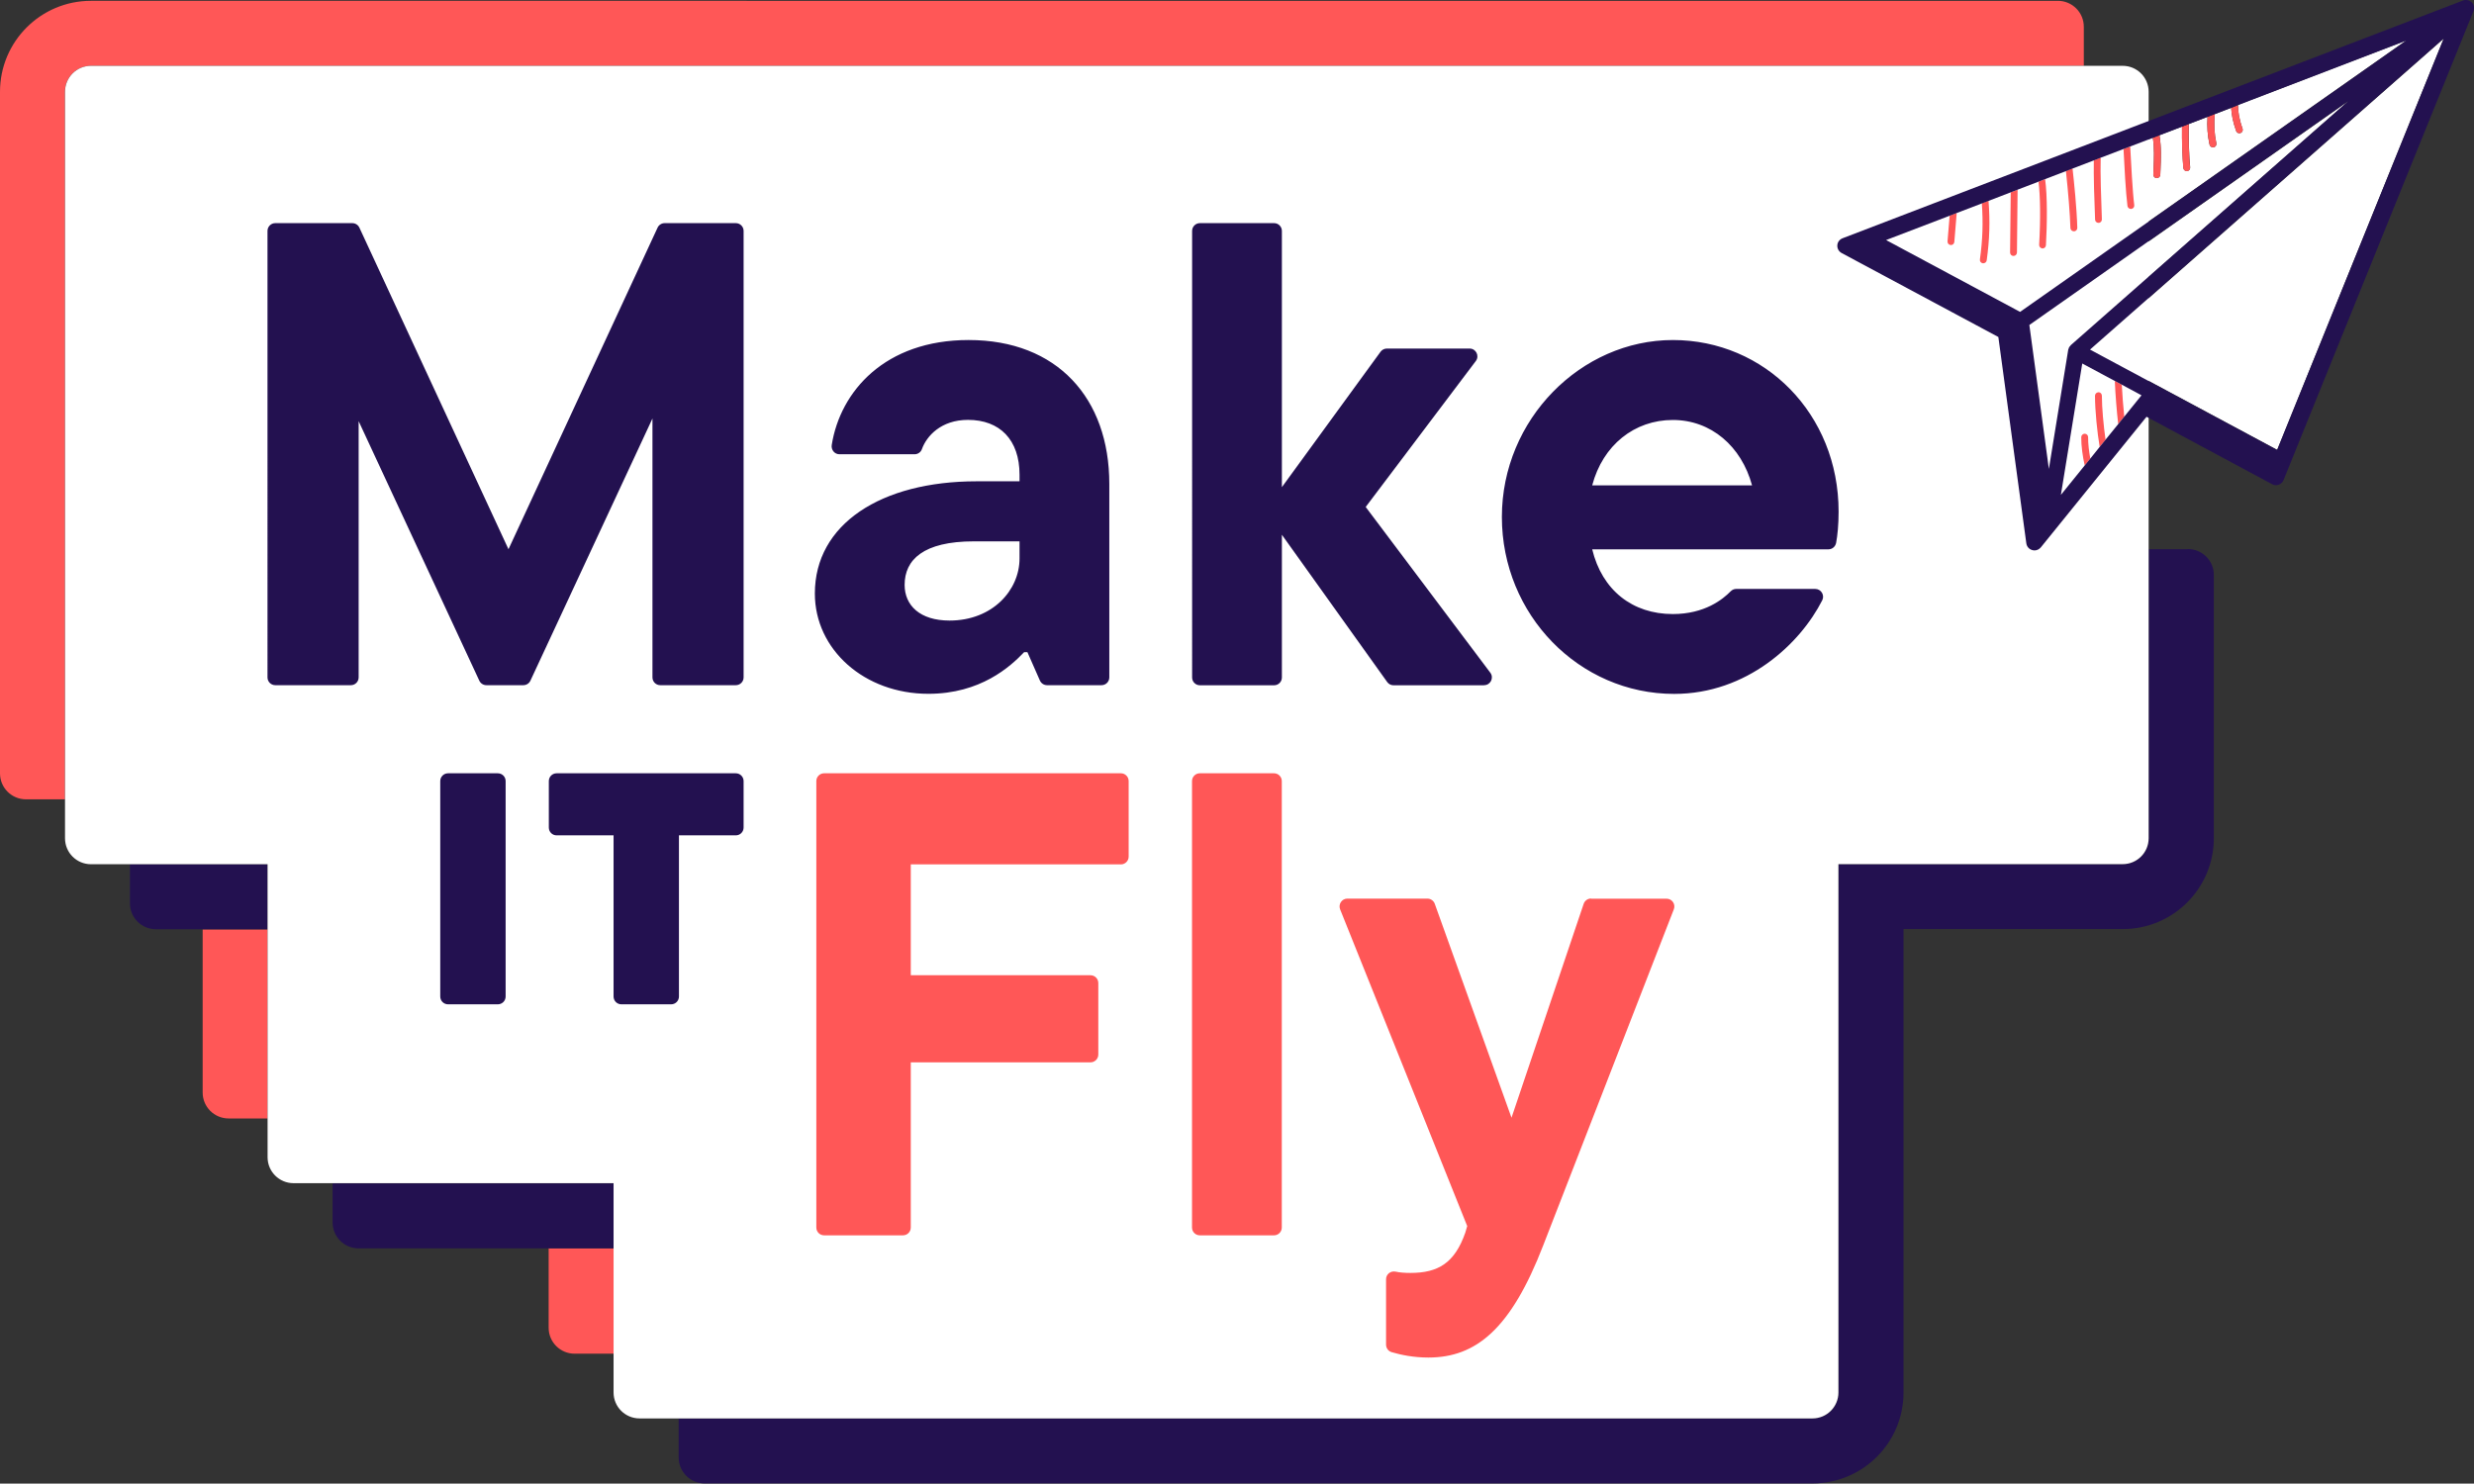 <?xml version="1.0" encoding="UTF-8"?>
<svg xmlns="http://www.w3.org/2000/svg" id="LOGOs_DEFs" viewBox="0 0 269.79 161.83">
  <rect x="0" y="0" width="269.79" height="161.83" fill="#333333" stroke="none"/>
  <defs>
    <style>.cls-1{fill:#231150;}.cls-1,.cls-2,.cls-3{stroke-width:0px;}.cls-2{fill:#fff;}.cls-3{fill:#ff5757;}</style>
  </defs>
  <path class="cls-3" d="m29.18,101.37v20.63h-4.25c-1.57,0-2.83-1.27-2.83-2.83v-17.79h7.09ZM9.92,7.18h217.32V2.92c0-1.57-1.27-2.83-2.83-2.83H9.92C4.44.09,0,4.53,0,10.01v74.35c0,1.57,1.27,2.83,2.83,2.83h4.25V10.01c0-1.57,1.27-2.83,2.83-2.83Zm49.91,128.99v8.66c0,1.57,1.27,2.83,2.83,2.83h4.25v-11.5h-7.09Z"></path>
  <path class="cls-1" d="m66.91,129.08v7.09h-27.81c-1.57,0-2.83-1.27-2.83-2.83v-4.25h30.65ZM14.17,94.28v4.25c0,1.57,1.27,2.83,2.83,2.83h12.17v-7.09h-15Zm224.4-34.37h-4.25v31.53c0,1.57-1.27,2.83-2.83,2.83h-31v57.63c0,1.57-1.27,2.83-2.83,2.83h-123.65v4.25c0,1.57,1.27,2.83,2.83,2.83h120.82c5.48,0,9.92-4.44,9.92-9.92v-50.55h23.92c5.48,0,9.92-4.44,9.92-9.92v-28.7c0-1.57-1.27-2.83-2.83-2.83Z"></path>
  <path class="cls-2" d="m231.49,7.18H9.92c-1.57,0-2.83,1.27-2.83,2.83v81.43c0,1.57,1.27,2.83,2.83,2.83h19.26v31.96c0,1.57,1.27,2.83,2.83,2.83h34.9v22.83c0,1.57,1.27,2.83,2.83,2.83h127.91c1.57,0,2.83-1.27,2.83-2.83v-57.63h31c1.57,0,2.83-1.27,2.83-2.83V10.01c0-1.57-1.27-2.83-2.83-2.83Z"></path>
  <path class="cls-3" d="m122.23,94.28h-22.91v12.1h19.6c.47,0,.85.38.85.85v7.8c0,.47-.38.85-.85.85h-19.6v18.02c0,.47-.38.85-.85.85h-8.6c-.47,0-.85-.38-.85-.85v-48.7c0-.47.38-.85.85-.85h32.36c.47,0,.85.38.85.85v8.24c0,.47-.38.85-.85.85Zm7.76,39.62v-48.7c0-.47.38-.85.85-.85h8.09c.47,0,.85.38.85.85v48.7c0,.47-.38.85-.85.85h-8.09c-.47,0-.85-.38-.85-.85Zm43.52-35.87h8.23c.6,0,1.01.6.79,1.16l-14.24,36.65c-3.53,9.15-7.34,12.24-12.53,12.24-1.6,0-3-.29-4.01-.59-.36-.11-.6-.44-.6-.82v-7.13c0-.55.5-.94,1.04-.83.46.1.99.14,1.62.14,3.02,0,4.82-1.08,5.98-4.39l.21-.72-13.86-34.55c-.22-.56.19-1.17.79-1.17h8.73c.36,0,.68.23.8.56l8.37,23.34,7.87-23.33c.12-.35.44-.58.81-.58Z"></path>
  <path class="cls-1" d="m72.49,24.34h7.75c.47,0,.85.38.85.85v48.7c0,.47-.38.85-.85.85h-8.24c-.47,0-.85-.38-.85-.85v-28.24l-13.31,28.6c-.14.3-.44.49-.77.49h-4.03c-.33,0-.63-.19-.77-.49l-13.16-28.31v27.95c0,.47-.38.85-.85.85h-8.24c-.47,0-.85-.38-.85-.85V25.19c0-.47.38-.85.85-.85h8.4c.33,0,.63.19.77.49l16.26,35.08,16.26-35.08c.14-.3.44-.49.77-.49Zm48.48,28.44v21.11c0,.47-.38.85-.85.85h-5.94c-.34,0-.64-.2-.78-.51l-1.36-3.09h-.36c-1.51,1.58-4.75,4.54-10.44,4.54-6.98,0-12.38-4.82-12.38-10.94,0-7.56,7.2-12.24,17.64-12.24h4.68v-.72c0-3.82-2.16-5.98-5.62-5.98-2.93,0-4.51,1.75-5.03,3.2-.12.33-.44.55-.79.55h-8.2c-.53,0-.92-.48-.84-1.01.93-5.85,5.8-11.45,14.93-11.45,9.65,0,15.34,6.34,15.34,15.7Zm-9.79,8.14v-1.87h-4.97c-5.54,0-7.56,2.02-7.56,4.75,0,2.23,1.66,3.89,4.9,3.89,4.68,0,7.63-3.31,7.63-6.77Zm50.66,13.83h-9.88c-.27,0-.53-.13-.69-.36l-11.48-16.06v15.57c0,.47-.38.85-.85.85h-8.09c-.47,0-.85-.38-.85-.85V25.19c0-.47.38-.85.85-.85h8.09c.47,0,.85.38.85.85v27.95l10.76-14.77c.16-.22.42-.35.69-.35h9.02c.7,0,1.1.8.68,1.36l-12.01,15.92,13.59,18.08c.42.56.02,1.36-.68,1.36Zm37.54-14.83h-25.75c1.08,4.46,4.39,7.06,8.79,7.06,3.47,0,5.45-1.6,6.32-2.49.16-.16.37-.25.6-.25h8.61c.63,0,1.05.66.77,1.23-2.4,4.74-8.21,10.22-16.15,10.22-10.37,0-18.79-8.64-18.79-19.3s8.64-19.3,18.65-19.3,18.07,8.06,18.07,18.72c0,1.44-.12,2.6-.27,3.4-.08.41-.42.71-.84.71Zm-25.75-6.98h17.43c-1.15-4.25-4.46-7.13-8.64-7.13s-7.63,2.74-8.79,7.13Zm-125.62,55.76v-23.5c0-.47.38-.85.85-.85h5.43c.47,0,.85.38.85.85v23.5c0,.47-.38.85-.85.85h-5.43c-.47,0-.85-.38-.85-.85Zm18.9,0v-17.58h-6.21c-.47,0-.85-.38-.85-.85v-5.07c0-.47.38-.85.85-.85h19.54c.47,0,.85.38.85.85v5.07c0,.47-.38.85-.85.85h-6.2v17.58c0,.47-.38.85-.85.85h-5.43c-.47,0-.85-.38-.85-.85Z"></path>
  <path class="cls-2" d="m266.5,4.18l-18.17,44.89-13.4-7.19-6.99-3.75,38.57-33.94Zm-39.42,35.46l-2.33,14.33,2.59-3.2c-.22-.93-.4-2.17-.38-3.1,0-.21.17-.37.38-.37h0c.21,0,.37.17.37.38-.01.68.09,1.56.24,2.34l1.03-1.28c-.26-1.53-.51-3.95-.51-5.58,0-.21.17-.38.38-.38s.38.17.38.38c0,1.35.19,3.32.4,4.8l1.38-1.7c-.15-1.28-.32-3.25-.37-4.72l-3.54-1.9Zm4.58,5.8l1.88-2.33-2.15-1.16c.06,1.13.16,2.43.27,3.48Zm12.39-33.96c.01.65.11,1.47.5,2.55.07.2-.03.41-.22.48-.04.02-.09.02-.13.02-.15,0-.3-.09-.35-.25-.37-1.03-.5-1.86-.54-2.52l-1.79.69c-.1,1.09-.05,2.14.17,3.17.04.2-.08.4-.29.45-.03,0-.05,0-.08,0-.17,0-.33-.12-.37-.3-.22-.99-.29-1.99-.22-3.03l-2.04.78c-.03,1.59.03,3.56.15,4.73.02.21-.13.39-.33.41-.01,0-.03,0-.04,0-.19,0-.35-.14-.37-.34-.11-1.12-.17-2.96-.15-4.52l-2.46.94c.21,1.28.17,2.48.11,3.84l-.02.48c0,.2-.17.36-.38.36h-.02c-.21,0-.37-.18-.36-.39l.02-.49c.06-1.3.1-2.39-.07-3.53l-2.46.94c.08,1.55.26,4.99.44,6.39.03.21-.12.39-.32.42-.02,0-.03,0-.05,0-.19,0-.35-.14-.37-.33-.18-1.38-.35-4.55-.43-6.21l-2.48.95c-.05,1.76.05,4.37.13,6.72,0,.21-.15.38-.36.39h-.01c-.2,0-.37-.16-.38-.36-.08-2.23-.17-4.68-.14-6.46l-2.32.89c.17,1.52.45,4.32.52,6.47,0,.21-.16.38-.36.39h-.01c-.2,0-.37-.16-.38-.36-.05-1.54-.23-3.81-.49-6.21l-2.27.87c.26,1.88.22,4.93.09,7.21-.01.2-.18.35-.37.35,0,0-.01,0-.02,0-.21-.01-.37-.19-.35-.4.16-2.79.13-5.33-.07-6.89l-2.27.87-.07,6.86c0,.21-.17.37-.38.37h0c-.21,0-.37-.17-.37-.38l.07-6.57-2.42.93c.17,2.26.12,4.21-.2,6.51-.03.19-.19.32-.37.32-.02,0-.03,0-.05,0-.21-.03-.35-.22-.32-.42.3-2.16.36-4.01.21-6.12l-2.75,1.05-.26,3.16c-.02.2-.18.34-.37.34,0,0-.02,0-.03,0-.21-.02-.36-.2-.34-.41l.23-2.8-6.9,2.64,14.62,7.84,42.11-29.59-18.38,7.05Zm-18.45,26.57s.02-.1.05-.14c0,0,0-.01,0-.02,0,0,.01-.01.02-.02.03-.05.07-.09.11-.13.03-.03.04-.06.07-.09l30.3-26.66-34.83,24.47,2.13,15.71,2.11-13s.03-.07.04-.11Z"></path>
  <path class="cls-3" d="m212.6,23.53l.78-.3-.26,3.16c-.02.2-.18.34-.37.34,0,0-.02,0-.03,0-.21-.02-.36-.2-.34-.41l.23-2.8Zm3.52-1.35c.15,2.11.09,3.96-.21,6.12-.03.21.11.39.32.42.02,0,.04,0,.05,0,.18,0,.35-.14.37-.32.32-2.29.37-4.25.2-6.51l-.73.28Zm3.08,5.36c0,.21.16.38.37.38h0c.21,0,.37-.17.38-.37l.07-6.86-.75.29-.07,6.57Zm3.1-7.73c.2,1.56.23,4.1.07,6.89-.01.21.15.38.35.4,0,0,.01,0,.02,0,.2,0,.36-.15.37-.35.13-2.28.17-5.33-.09-7.21l-.72.28Zm2.99-1.15c.26,2.41.44,4.68.49,6.21,0,.2.17.36.38.36h.01c.21,0,.37-.18.36-.39-.06-2.14-.35-4.95-.52-6.47l-.72.28Zm3.55,5.65h.01c.21,0,.37-.18.36-.39-.08-2.35-.18-4.96-.13-6.72l-.75.29c-.03,1.77.05,4.23.14,6.46,0,.2.17.36.38.36Zm2.73-8.06c.08,1.66.25,4.83.43,6.21.02.19.19.33.37.33.02,0,.03,0,.05,0,.21-.03.35-.21.32-.42-.18-1.4-.36-4.84-.44-6.39l-.74.28Zm3.2-1.23c.17,1.14.13,2.23.07,3.53l-.02.49c0,.21.15.38.36.39h.02c.2,0,.37-.16.38-.36l.02-.48c.06-1.35.1-2.56-.11-3.84l-.71.27Zm3.92-1.5l-.75.29c-.02,1.56.04,3.4.15,4.52.02.19.18.34.37.34.01,0,.03,0,.04,0,.21-.02.36-.21.33-.41-.12-1.17-.18-3.14-.15-4.73Zm2.82-1.08l-.78.3c-.07,1.04,0,2.04.22,3.03.04.18.19.3.37.3.03,0,.05,0,.08,0,.2-.04.33-.24.29-.45-.22-1.03-.27-2.08-.17-3.17Zm3.04,1.58c-.39-1.08-.49-1.9-.5-2.55l-.74.29c.04.67.16,1.49.54,2.52.06.15.2.25.35.25.04,0,.09,0,.13-.02.19-.07.29-.29.22-.48Zm-13.93,27.52c.06,1.47.22,3.44.37,4.72l.66-.82c-.11-1.05-.21-2.36-.27-3.48l-.77-.41Zm-1.78,1.25c-.21,0-.38.17-.38.38,0,1.63.25,4.05.51,5.58l.64-.79c-.21-1.48-.4-3.45-.4-4.8,0-.21-.17-.38-.38-.38Zm-1.5,4.52h0c-.2,0-.37.16-.38.37-.01.93.16,2.16.38,3.1l.61-.75c-.14-.77-.25-1.65-.24-2.34,0-.21-.16-.38-.37-.38Z"></path>
  <path class="cls-1" d="m269.54.26c-.19-.19-.44-.28-.69-.26-.09,0-.18.02-.27.06l-67.65,25.93c-.33.13-.55.42-.57.77-.02.35.16.67.47.84l17.09,9.16,3.05,22.5c.05.36.29.64.64.74.08.02.17.04.25.04.26,0,.51-.12.69-.33l11.53-14.25,13.7,7.36c.22.12.49.14.72.05.24-.09.43-.27.52-.5L269.73,1.22c.04-.09.06-.18.06-.28.03-.25-.06-.5-.24-.69Zm-37.89,45.18l-.66.82-1.38,1.7-.64.79-1.03,1.28-.61.75-2.59,3.2,2.33-14.33,3.54,1.9.77.41,2.15,1.16-1.88,2.33Zm-25.96-19.26l6.9-2.64.78-.3,2.75-1.05.73-.28,2.42-.93.75-.29,2.27-.87.72-.28,2.27-.87.72-.28,2.32-.89.75-.29,2.48-.95.74-.28,2.46-.94.71-.27,2.46-.94.75-.29,2.04-.78.78-.3,1.79-.69.74-.29,18.38-7.05-42.11,29.59-14.62-7.84Zm15.61,9.27l34.83-24.47-30.3,26.66s-.04.06-.07.09c-.04.04-.08.08-.11.13,0,0-.01.01-.02.02,0,0,0,.01,0,.02-.02.05-.03.09-.05.14-.01.04-.04.07-.04.11l-2.11,13-2.13-15.71Zm6.62,2.68l38.57-33.94-18.17,44.89-13.4-7.19-6.99-3.75Z"></path>
</svg>
